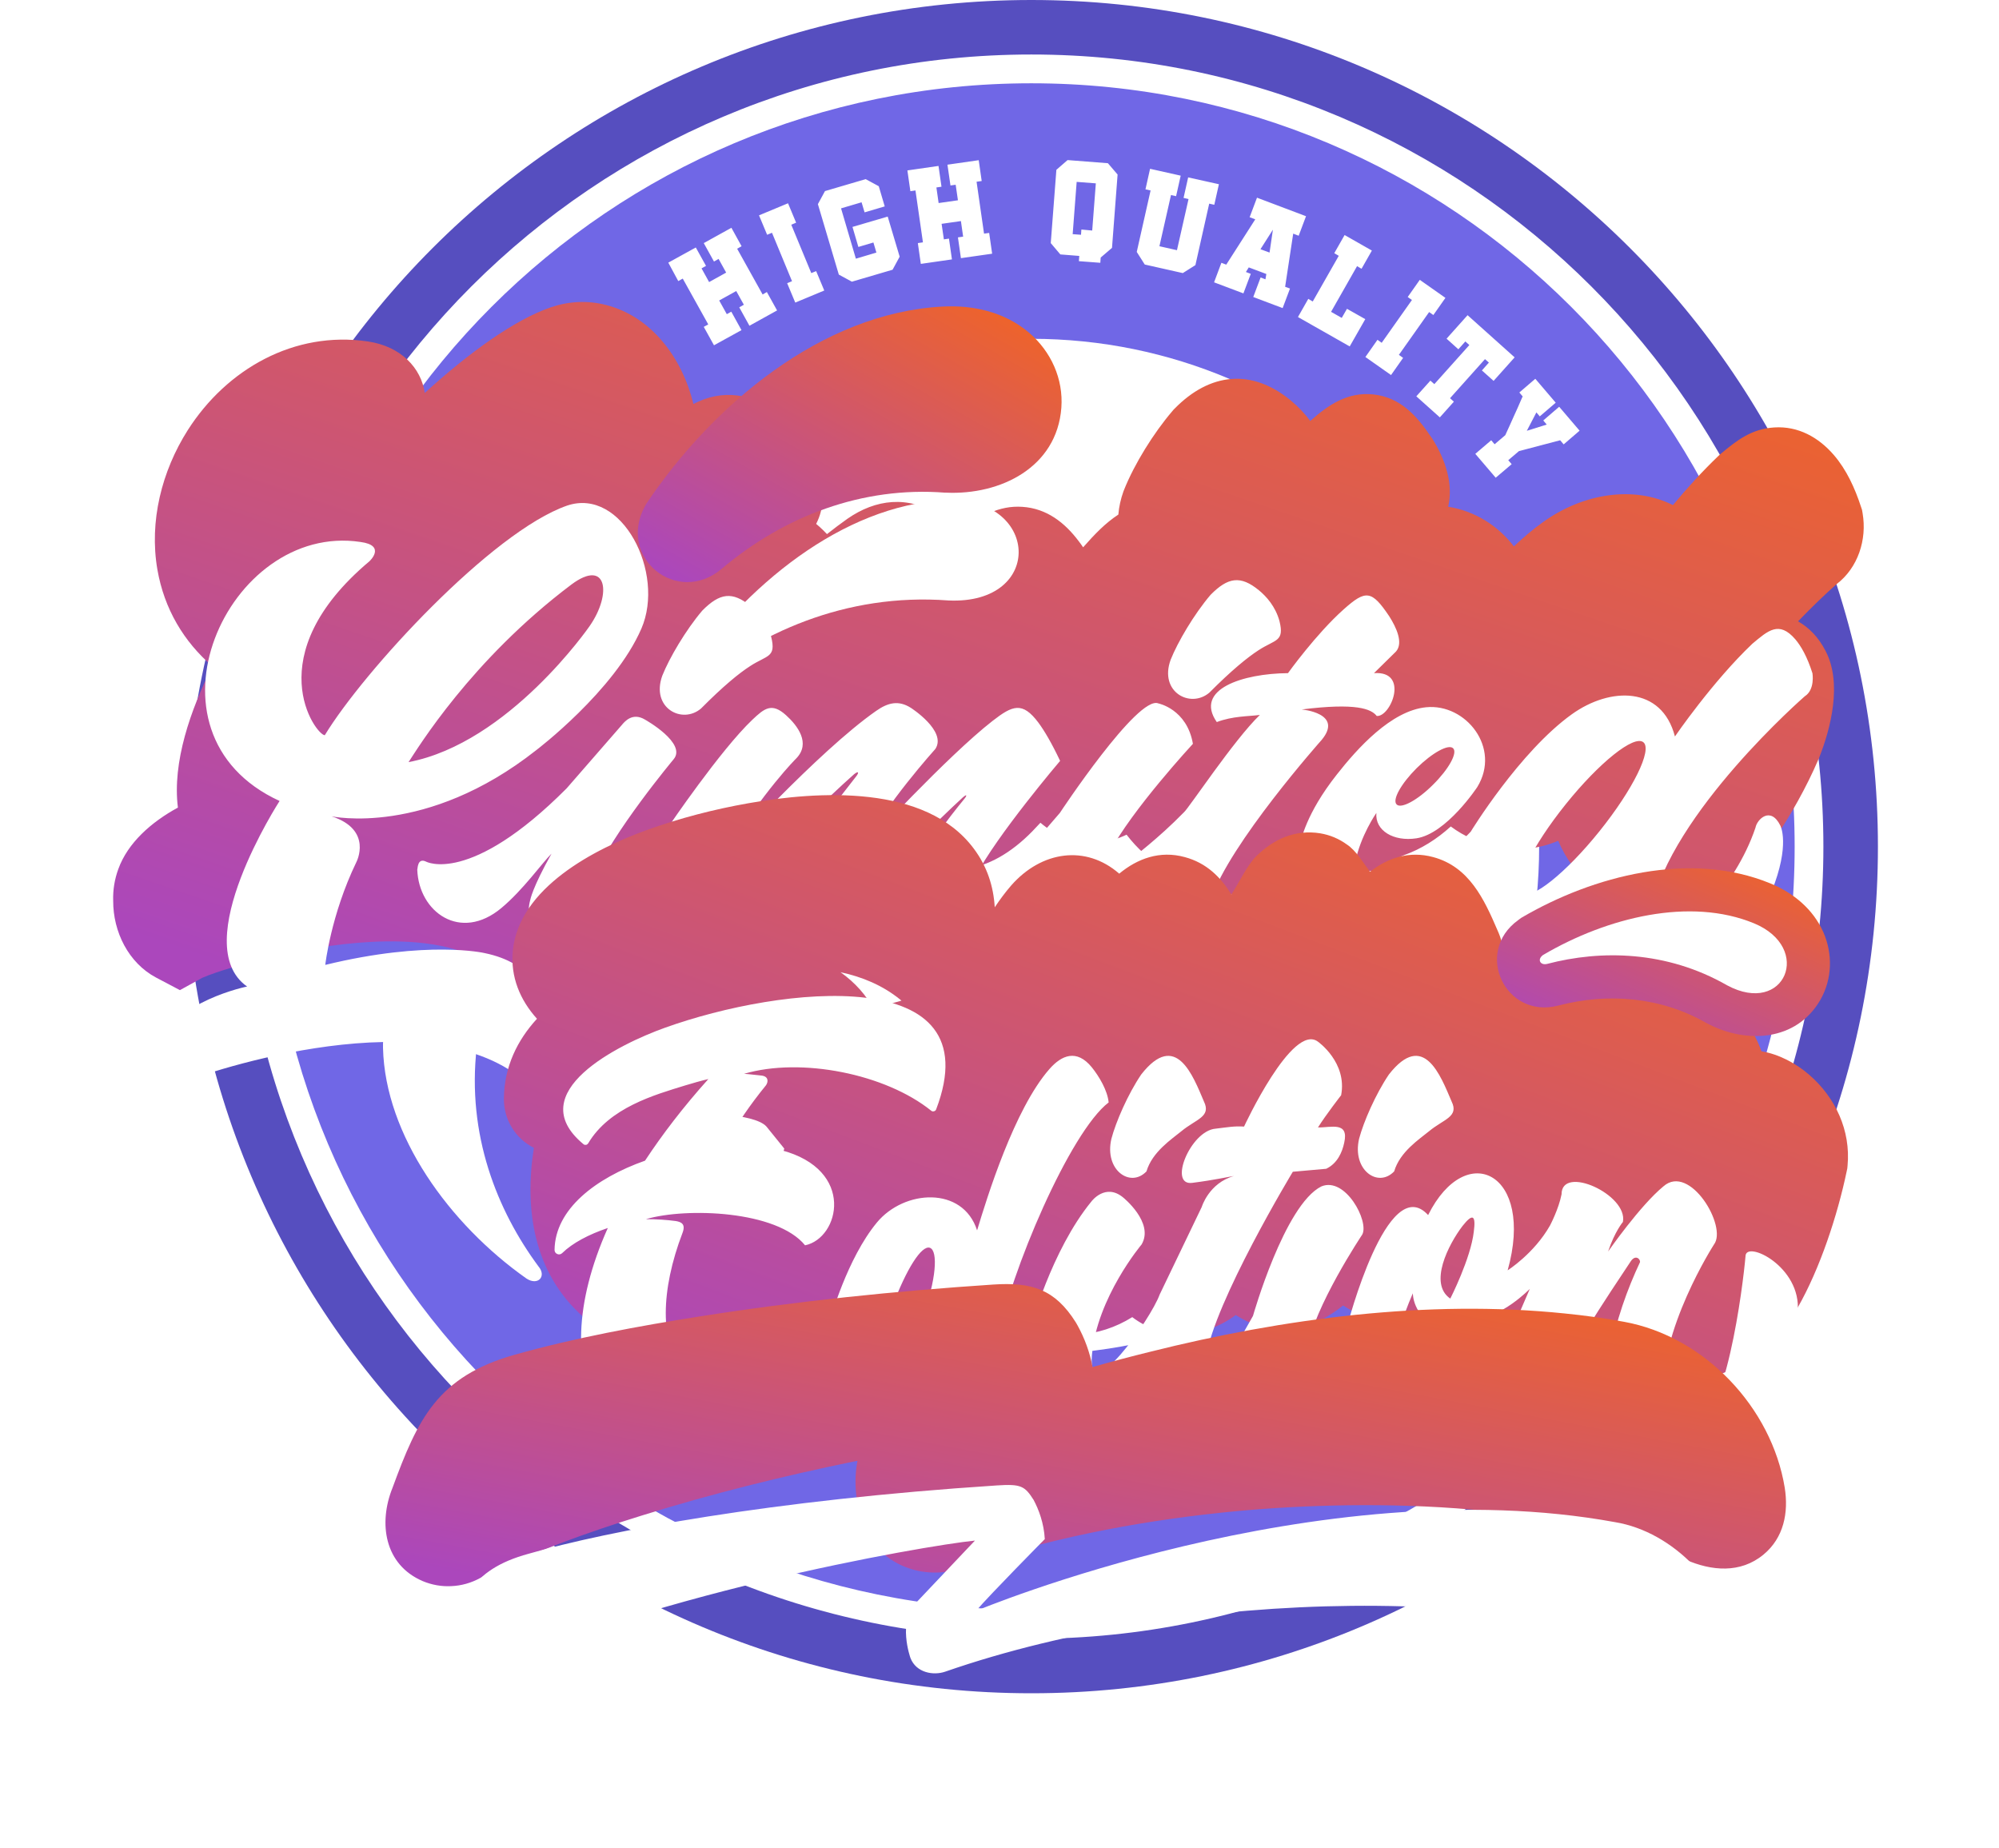 <svg width="53" height="49" viewBox="0 0 53 49" fill="none" xmlns="http://www.w3.org/2000/svg">
<path fill-rule="evenodd" clip-rule="evenodd" d="M27.344 0C39.738 0 49.79 10.048 49.79 22.446C49.79 34.843 39.742 44.891 27.344 44.891C14.95 44.891 4.898 34.843 4.898 22.446C4.898 10.048 14.947 0 27.344 0Z" fill="#564EBF"/>
<path fill-rule="evenodd" clip-rule="evenodd" d="M27.345 1.824C38.732 1.824 47.962 11.054 47.962 22.442C47.962 33.83 38.732 43.059 27.345 43.059C15.957 43.059 6.727 33.83 6.727 22.442C6.727 11.057 15.957 1.824 27.345 1.824Z" fill="#7067E6"/>
<path d="M27.344 1.445C33.142 1.445 38.392 3.795 42.193 7.596C45.995 11.398 48.344 16.645 48.344 22.446C48.344 28.244 45.995 33.493 42.193 37.295C38.392 41.096 33.145 43.446 27.344 43.446C21.543 43.446 16.296 41.096 12.495 37.295C8.693 33.493 6.344 28.247 6.344 22.446C6.344 16.648 8.693 11.398 12.495 7.596C16.296 3.795 21.546 1.445 27.344 1.445ZM41.656 8.134C37.993 4.471 32.934 2.208 27.344 2.208C21.754 2.208 16.695 4.471 13.033 8.134C9.37 11.797 7.106 16.856 7.106 22.446C7.106 28.036 9.37 33.094 13.033 36.757C16.695 40.42 21.754 42.684 27.344 42.684C32.934 42.684 37.993 40.42 41.656 36.757C45.318 33.094 47.582 28.036 47.582 22.446C47.582 16.856 45.318 11.797 41.656 8.134Z" fill="white"/>
<path fill-rule="evenodd" clip-rule="evenodd" d="M27.345 8.982C34.779 8.982 40.808 15.011 40.808 22.446C40.808 29.88 34.779 35.909 27.345 35.909C19.91 35.909 13.881 29.88 13.881 22.446C13.881 15.011 19.91 8.982 27.345 8.982Z" fill="white"/>
<path fill-rule="evenodd" clip-rule="evenodd" d="M21.639 13.889C21.672 13.916 21.705 13.945 21.735 13.972C21.801 14.031 21.863 14.094 21.926 14.16C22.104 14.018 22.286 13.883 22.467 13.754C23.22 13.229 24.078 13.133 24.873 13.645C25.074 13.774 25.272 13.932 25.447 14.104C25.467 14.087 25.486 14.074 25.503 14.057C25.975 13.691 26.483 13.394 27.107 13.437C27.753 13.48 28.232 13.856 28.605 14.354C28.645 14.404 28.681 14.457 28.717 14.51C28.866 14.341 29.017 14.176 29.176 14.024C29.321 13.886 29.479 13.754 29.651 13.642C29.668 13.437 29.714 13.229 29.786 13.028L29.793 13.011L29.799 12.995C30.077 12.295 30.591 11.474 31.083 10.899L31.113 10.863L31.146 10.83C32.073 9.886 33.182 9.758 34.225 10.619C34.419 10.781 34.591 10.959 34.739 11.16L34.743 11.157C35.221 10.731 35.733 10.385 36.412 10.457C37.138 10.537 37.571 11.031 37.95 11.596L37.96 11.609L37.97 11.622C38.32 12.173 38.538 12.827 38.396 13.434C39.112 13.549 39.725 13.945 40.138 14.486C40.392 14.246 40.653 14.024 40.913 13.84C41.992 13.064 43.339 12.876 44.355 13.391C44.741 12.926 45.15 12.48 45.56 12.088L45.593 12.058L45.626 12.028C46.061 11.665 46.447 11.368 47.044 11.332C47.678 11.292 48.219 11.596 48.622 12.064C48.958 12.454 49.179 12.942 49.338 13.427L49.368 13.516L49.384 13.609C49.503 14.305 49.262 15.054 48.694 15.486C48.394 15.75 48.041 16.09 47.672 16.473C47.959 16.635 48.216 16.892 48.404 17.262C48.843 18.106 48.549 19.298 48.219 20.119L48.213 20.133L48.206 20.146C47.899 20.862 47.467 21.634 47.028 22.271C46.913 22.436 46.794 22.601 46.672 22.759C46.13 23.452 45.451 24.073 44.56 24.247C43.718 24.412 42.936 24.132 42.289 23.591C41.834 23.211 41.517 22.769 41.313 22.291C40.837 22.492 40.309 22.571 39.702 22.452C39.24 22.36 38.818 22.175 38.465 21.911C38.095 22.248 37.679 22.508 37.237 22.667C36.815 22.819 36.383 23.436 35.924 22.832C35.584 22.792 35.244 22.69 34.908 22.512C34.733 22.419 34.568 22.307 34.413 22.182C34.086 22.508 33.72 22.799 33.317 23.007C32.964 23.188 32.782 24.284 32.172 23.323C31.215 23.363 30.433 22.861 29.869 22.129C29.634 22.241 29.38 22.317 29.097 22.337C28.506 22.38 28.001 22.165 27.585 21.812C27.513 21.891 27.44 21.967 27.367 22.043C26.255 23.178 24.896 23.485 23.652 22.31L23.592 22.274L23.546 22.221C23.418 22.073 23.305 21.918 23.206 21.753C22.936 22.112 22.55 22.36 22.084 22.416C21.273 22.515 20.524 21.941 20.062 21.241C19.659 21.908 19.332 22.614 18.395 22.762C17.864 22.845 17.412 22.673 17.036 22.37C16.593 22.746 16.138 22.96 15.669 23.003C15.627 23.822 15.198 25.158 14.511 25.633L13.716 26.184L12.947 25.597C12.149 24.987 10.825 24.921 9.862 24.97C8.872 25.02 7.862 25.201 6.902 25.449C6.436 25.567 5.809 25.732 5.361 25.924L4.77 26.25L4.133 25.914C3.404 25.524 2.998 24.7 3.001 23.884C2.991 23.597 3.038 23.31 3.137 23.04C3.387 22.347 4.008 21.796 4.717 21.41C4.565 20.212 5.051 18.813 5.631 17.664C4.876 17.014 4.354 16.146 4.173 15.1C3.952 13.823 4.288 12.49 4.978 11.404C6.011 9.784 7.803 8.765 9.75 9.052C10.634 9.18 11.168 9.761 11.261 10.418C12.426 9.358 13.633 8.481 14.604 8.147C15.079 7.986 15.58 7.959 16.065 8.085C17.276 8.392 18.088 9.49 18.385 10.711C19.141 10.312 19.963 10.398 20.748 11.045C21.22 11.434 21.57 11.949 21.731 12.543L21.735 12.556L21.738 12.569C21.853 13.031 21.85 13.48 21.639 13.889Z" fill="url(#paint0_linear_10675_35966)"/>
<g filter="url(#filter0_d_10675_35966)">
<path fill-rule="evenodd" clip-rule="evenodd" d="M8.611 15.492C8.373 15.486 6.816 13.384 9.796 10.879C9.796 10.879 10.251 10.46 9.555 10.368C6.037 9.84 3.496 15.436 7.413 17.235C7.413 17.235 4.955 21.033 6.552 22.155C6.327 22.194 4.262 22.716 4.334 23.864C4.334 23.864 4.318 24.501 4.76 24.735C5.074 24.56 11.03 22.455 13.755 24.537C13.94 24.409 15.415 21.798 12.845 21.267C12.845 21.267 11.347 20.917 8.624 21.581C8.624 21.581 8.769 20.261 9.449 18.855C9.449 18.855 9.898 18 8.789 17.641C8.789 17.641 11.294 18.195 14.217 15.888C14.217 15.888 16.29 14.318 17.006 12.664C17.643 11.189 16.494 8.912 15.036 9.404C13.039 10.097 9.637 13.8 8.611 15.492ZM31.037 13.493C31.222 13.027 31.657 12.285 32.096 11.77C32.558 11.302 32.891 11.249 33.38 11.651C33.574 11.81 33.819 12.08 33.924 12.47C34.059 13.018 33.812 12.948 33.367 13.239C33.073 13.43 32.654 13.77 32.063 14.364C31.561 14.79 30.727 14.347 31.037 13.493ZM17.56 13.912C17.745 13.447 18.181 12.704 18.619 12.189C19.081 11.721 19.415 11.668 19.903 12.07C20.098 12.229 20.342 12.499 20.448 12.889C20.583 13.437 20.335 13.367 19.89 13.658C19.593 13.849 19.177 14.189 18.587 14.783C18.085 15.212 17.25 14.766 17.56 13.912ZM11.294 18.842C11.294 18.842 12.455 19.479 15.023 16.901L16.485 15.222C16.56 15.133 16.768 14.875 17.105 15.08C17.105 15.08 18.224 15.707 17.857 16.133C17.857 16.133 16.24 18.066 15.719 19.294C15.415 20.007 15.527 20.284 16.253 19.67C16.587 19.386 17.062 18.865 17.725 17.915C17.725 17.915 19.101 15.885 19.946 15.083C20.266 14.78 20.461 14.618 20.84 14.961C21.141 15.232 21.507 15.704 21.108 16.11C21.108 16.11 20.253 16.954 19.213 18.654C19.213 18.654 21.692 15.921 23.226 14.849C23.549 14.621 23.83 14.562 24.15 14.766C24.15 14.766 25.11 15.38 24.8 15.855C24.8 15.855 23.418 17.39 22.969 18.38C22.969 18.38 25.117 16.047 26.315 15.113C26.846 14.7 27.107 14.591 27.532 15.159C27.691 15.374 27.882 15.697 28.107 16.172C28.107 16.172 26.417 18.155 25.859 19.244C25.549 19.848 25.556 20.238 26.262 19.564C26.612 19.231 27.179 18.627 28.1 17.552C28.1 17.552 30.166 14.423 30.71 14.648C30.71 14.648 31.469 14.796 31.628 15.72C31.628 15.72 29.997 17.482 29.413 18.608C29.007 19.39 29.083 19.581 29.793 18.947C30.093 18.68 30.69 18.251 31.39 17.535C31.512 17.436 32.717 15.614 33.403 14.954C33.099 14.994 32.687 14.981 32.261 15.143C31.654 14.271 32.954 13.856 34.149 13.846C34.149 13.846 34.888 12.813 35.624 12.156C36.211 11.632 36.366 11.642 36.835 12.341C37.023 12.638 37.211 13.044 37.013 13.272L36.429 13.846C37.376 13.78 36.874 15.017 36.501 14.981C36.356 14.793 35.95 14.628 34.512 14.809C34.512 14.809 35.633 14.905 35.04 15.618C35.04 15.618 32.588 18.373 32.103 19.855C31.892 20.505 32.08 20.848 32.736 20.343C33.096 20.066 33.578 19.541 34.452 18.416C34.502 18.268 34.617 17.581 35.445 16.532C35.98 15.852 36.881 14.839 37.815 14.75C38.861 14.648 39.805 15.822 39.168 16.865C39.168 16.865 38.353 18.103 37.554 18.225C36.95 18.317 36.452 18.023 36.492 17.552C36.492 17.552 36.066 18.159 35.931 18.868C35.795 19.555 36.072 20.112 36.874 19.743C37.693 19.366 38.673 18.386 38.993 18.05C38.993 18.05 40.286 15.931 41.676 14.935C42.689 14.209 44.058 14.182 44.408 15.525C44.408 15.525 45.395 14.08 46.46 13.067C46.876 12.72 47.166 12.447 47.599 12.948C47.747 13.123 47.912 13.4 48.054 13.849C48.054 13.849 48.127 14.285 47.85 14.46C47.85 14.46 44.302 17.548 43.771 20.122C43.771 20.122 43.434 21.746 44.626 20.709C44.626 20.709 45.985 19.597 46.543 17.944C46.586 17.716 46.946 17.367 47.203 17.888C47.203 17.888 47.473 18.386 46.969 19.64C46.969 19.64 46.543 20.627 45.916 21.534C45.249 22.501 44.312 23.58 43.127 22.59C42.543 22.102 42.065 21.241 42.471 19.528C41.857 20.261 41.026 21.376 39.943 21.165C39.158 21.01 38.551 20.406 38.775 19.587C38.775 19.587 38.353 20.228 37.597 20.904C36.069 22.349 34.574 21.026 34.578 19.822C33.865 20.884 32.271 23.178 30.872 21.297C30.423 20.512 30.515 19.921 31.083 19C30.806 19.333 30.667 19.601 30.08 20.247C29.453 20.944 28.829 21.515 28.077 20.422C27.856 19.861 27.81 19.462 28.07 18.819C28.07 18.819 27.338 20.175 26.397 21.132C25.764 21.779 25.216 21.996 24.546 21.363C23.368 19.987 24.632 18.33 25.579 17.165C25.605 17.139 25.675 17.014 25.529 17.139C24.916 17.703 23.2 19.337 22.19 20.871C21.81 21.59 21.061 20.445 20.946 20.056C20.844 19.703 20.844 19.231 21.17 18.68C21.17 18.68 21.583 18 22.698 16.585C22.777 16.486 22.771 16.426 22.645 16.525C21.959 17.136 20.415 18.598 19.349 19.927C18.613 20.845 18.379 22.165 17.56 21C17.342 20.617 17.092 20.343 17.372 19.663C17.372 19.663 16.996 20.535 16.257 21.28C15.732 21.765 15.399 21.841 14.788 21.399C14.356 21.066 13.874 20.528 14.059 19.858C14.059 19.858 14.112 19.538 14.623 18.631C14.376 18.875 13.868 19.594 13.293 20.073C12.208 20.98 11.102 20.181 11.063 19.053C11.076 19.05 11.059 18.73 11.294 18.842ZM38.528 15.839C38.65 15.961 38.409 16.393 37.996 16.802C37.584 17.215 37.148 17.449 37.029 17.327C36.907 17.205 37.148 16.776 37.561 16.364C37.976 15.954 38.409 15.717 38.528 15.839ZM43.57 15.677C43.817 15.875 43.296 16.931 42.405 18.04C41.517 19.145 40.596 19.881 40.349 19.683C40.102 19.485 40.623 18.429 41.514 17.32C42.402 16.215 43.322 15.479 43.57 15.677ZM10.832 16.205C11.069 15.849 12.485 13.503 15.151 11.496C16.088 10.797 16.234 11.734 15.633 12.598C15.633 12.598 13.498 15.697 10.832 16.205Z" fill="white"/>
</g>
<path fill-rule="evenodd" clip-rule="evenodd" d="M36.323 23.112C36.795 22.743 37.366 22.551 37.999 22.723C38.953 22.98 39.349 23.838 39.702 24.66C39.88 25.046 39.927 25.468 39.795 25.874C40.131 25.977 40.418 26.158 40.659 26.392C41.365 25.802 42.418 25.94 43.22 26.462C43.23 26.452 43.24 26.445 43.25 26.435C43.566 26.165 43.956 26.003 44.375 25.99C45.395 25.953 46.342 26.851 46.701 27.871C47.163 27.947 47.619 28.191 47.968 28.494C48.665 29.098 49.071 29.973 48.985 30.9L48.978 30.976L48.962 31.052C48.718 32.22 48.255 33.632 47.661 34.669C46.394 36.87 43.395 37.496 41.907 35.16C41.808 35.002 41.718 34.84 41.646 34.672C41.362 34.843 41.029 34.946 40.709 34.972C40.055 35.022 39.481 34.767 39.016 34.355C38.742 34.566 38.438 34.741 38.105 34.863C37.27 35.173 36.343 35.101 35.61 34.609C35.016 35.094 34.284 35.365 33.482 35.183L33.413 35.167L33.347 35.144C33.132 35.071 32.938 34.975 32.763 34.863C31.875 35.523 30.799 35.513 30.02 34.919C29.146 35.467 28.024 35.569 27.166 35.028C26.615 35.385 25.948 35.52 25.295 35.338C25.054 35.272 24.836 35.17 24.642 35.041C24.15 35.358 23.582 35.55 23.012 35.556H22.972L22.932 35.553C22.404 35.526 21.939 35.352 21.56 35.061C19.613 36.018 17.204 36.454 15.461 34.909C14.151 33.751 13.897 32.065 14.155 30.431C13.663 30.184 13.353 29.679 13.36 29.121C13.369 28.28 13.716 27.577 14.237 27.009C13.792 26.515 13.528 25.901 13.597 25.201C13.762 23.541 15.758 22.505 17.164 22C18.026 21.69 18.93 21.456 19.831 21.297C21.692 20.968 24.539 20.786 25.816 22.495C26.176 22.974 26.341 23.505 26.374 24.053C26.513 23.845 26.658 23.65 26.81 23.475C27.615 22.558 28.79 22.39 29.674 23.162C30.156 22.763 30.75 22.541 31.413 22.723C31.991 22.878 32.367 23.258 32.647 23.713C32.842 23.423 33.06 22.944 33.307 22.7C33.763 22.248 34.343 21.984 35.007 22.093C35.261 22.136 35.498 22.235 35.706 22.386C35.954 22.545 36.155 22.891 36.323 23.112ZM23.902 26.528C23.886 26.518 23.873 26.505 23.856 26.491C23.398 26.122 22.857 25.897 22.286 25.775C22.665 26.046 22.982 26.389 23.186 26.802C23.417 26.68 23.658 26.59 23.902 26.528ZM20.794 30.451L20.319 29.864C20.154 29.682 19.672 29.59 19.213 29.547C19.091 29.936 19.006 30.339 18.992 30.725C18.986 30.864 19.002 31.316 19.111 31.431C19.203 31.471 19.474 31.425 19.56 31.402C19.926 31.316 20.316 31.131 20.672 30.93C20.692 30.844 20.712 30.758 20.731 30.672L20.735 30.656L20.738 30.639C20.755 30.577 20.774 30.514 20.794 30.451Z" fill="url(#paint1_linear_10675_35966)"/>
<g filter="url(#filter1_d_10675_35966)">
<path fill-rule="evenodd" clip-rule="evenodd" d="M32.228 25.923C32.562 25.884 32.713 25.851 32.984 25.867C32.984 25.867 34.264 23.102 34.944 23.617C34.944 23.617 35.723 24.164 35.558 25.036C35.558 25.036 35.162 25.544 34.944 25.89C35.284 25.897 35.769 25.722 35.64 26.293C35.587 26.547 35.459 26.844 35.162 26.986L34.277 27.065C34.277 27.065 32.192 30.513 31.971 32.002C31.882 32.596 32.027 32.718 32.436 32.163C32.614 31.922 32.868 31.526 33.221 30.886C33.221 30.886 34.056 27.943 35.033 27.454C35.67 27.187 36.303 28.378 36.119 28.728C36.119 28.728 34.828 30.659 34.654 31.787C34.548 32.48 34.753 32.582 35.188 31.985C35.323 31.8 35.495 31.536 35.719 31.157C35.719 31.157 36.785 27.032 37.864 28.213C38.874 26.191 40.696 27.098 39.973 29.678C39.973 29.678 40.672 29.236 41.095 28.491C41.095 28.491 41.326 28.055 41.402 27.662C41.402 26.87 43.167 27.672 43.029 28.395C43.029 28.395 42.811 28.652 42.636 29.18C42.636 29.18 43.481 27.963 44.104 27.451C44.801 26.837 45.804 28.517 45.444 28.992C45.444 28.992 43.969 31.282 44.098 33.084C44.137 33.642 44.454 34.005 44.804 33.955C45.758 33.826 46.216 30.045 46.279 29.306C46.279 28.867 47.77 29.576 47.662 30.777C47.662 30.777 47.259 32.705 46.51 34.001C45.721 35.374 43.949 35.886 43.032 34.444C42.144 33.051 42.84 30.82 43.481 29.464C43.497 29.381 43.365 29.253 43.24 29.434C42.735 30.21 41.273 32.285 41.026 33.486C41.026 33.486 40.395 34.024 39.663 33.1C39.663 33.1 39.409 32.863 39.679 32.213L40.56 30.17C40.56 30.17 39.798 30.959 39.052 30.972C39.052 30.972 39.739 31.081 39.283 31.909C37.798 34.84 35.393 33.721 35.865 31.979C35.865 31.979 34.977 34.15 33.776 33.883C32.743 33.536 32.99 32.365 33.076 32.104C33.076 32.104 32.75 32.982 32.238 33.553C31.555 34.318 30.697 34.143 30.403 33.183C30.351 33.008 30.314 32.794 30.304 32.533C30.172 32.79 30.021 33.048 29.849 33.272C29.404 33.952 28.103 34.519 27.513 33.503C27.361 33.153 27.334 32.803 27.41 32.351C26.635 35.001 24.688 34.259 24.846 32.51C24.86 33.051 24.114 34.212 23.005 34.222C22.583 34.203 22.226 33.981 22.018 33.543C22.18 33.371 22.345 33.17 22.503 32.925C21.609 33.589 20.59 34.16 19.507 34.434C16.145 35.282 14.307 32.602 16.115 28.556C15.607 28.728 15.181 28.953 14.907 29.22C14.871 29.256 14.821 29.266 14.775 29.246C14.729 29.226 14.703 29.187 14.703 29.137C14.716 28.062 15.782 27.237 17.102 26.771C17.56 26.075 18.115 25.349 18.781 24.607C18.573 24.656 18.372 24.715 18.171 24.775C17.356 25.026 16.158 25.362 15.594 26.313C15.58 26.332 15.561 26.349 15.537 26.352C15.514 26.355 15.491 26.352 15.472 26.336C13.805 24.96 16.422 23.679 17.63 23.247C20.728 22.135 26.308 21.515 24.82 25.412C24.81 25.438 24.79 25.455 24.764 25.461C24.738 25.468 24.711 25.465 24.691 25.448C23.48 24.471 21.243 24.023 19.728 24.468C19.728 24.468 19.913 24.481 20.184 24.514C20.378 24.534 20.375 24.676 20.309 24.772C19.883 25.293 19.557 25.781 19.21 26.359C19.751 26.336 20.27 26.375 20.708 26.491C22.695 27.012 22.259 28.827 21.345 29.015C20.599 28.095 18.201 28.006 17.125 28.322C17.409 28.322 17.676 28.339 17.92 28.372C18.049 28.395 18.187 28.441 18.098 28.679C16.923 31.747 18.032 34.242 21.863 31.744C21.896 31.51 21.946 31.256 22.015 30.982C22.015 30.982 22.454 29.372 23.249 28.411C23.972 27.537 25.526 27.438 25.906 28.619C26.173 27.735 26.892 25.405 27.823 24.343C28.146 23.973 28.546 23.805 28.945 24.293C29.14 24.534 29.364 24.91 29.394 25.227C28.371 26.006 26.777 29.738 26.447 31.546C26.325 32.183 26.44 32.539 26.962 31.85C27.054 31.715 27.186 31.444 27.321 31.22C27.321 31.22 27.866 29.157 28.942 27.847C28.942 27.847 29.308 27.359 29.776 27.745C29.776 27.745 30.608 28.411 30.268 28.992C30.268 28.992 29.083 30.398 28.951 31.922C28.823 33.361 30.509 30.979 30.747 30.319L31.862 27.999C31.862 27.999 32.05 27.365 32.717 27.177C32.591 27.194 32.208 27.283 31.614 27.359C30.964 27.448 31.562 25.979 32.228 25.923ZM24.655 29.081C24.876 29.16 24.823 29.939 24.46 30.916C24.097 31.893 23.622 32.619 23.401 32.539C23.18 32.46 23.296 31.606 23.662 30.632C24.025 29.655 24.434 29.002 24.655 29.081ZM37.459 30.286C37.459 30.286 37.452 30.896 38.122 31.18C38.122 31.18 37.854 31.774 37.548 32.114C37.086 32.629 36.94 32.259 37.006 31.751C37.043 31.441 37.161 30.975 37.459 30.286ZM38.452 30.428C38.452 30.428 38.993 29.368 39.075 28.655C39.132 28.223 39.052 28.154 38.778 28.5C38.402 28.992 37.871 30.032 38.452 30.428ZM29.466 26.194C29.585 25.742 29.905 25.006 30.258 24.485C31.179 23.31 31.628 24.517 31.921 25.204C32.119 25.61 31.71 25.669 31.324 25.989C31.067 26.2 30.549 26.537 30.397 27.055C29.968 27.504 29.275 27.019 29.466 26.194ZM36.033 26.194C36.152 25.742 36.472 25.006 36.825 24.485C37.745 23.31 38.194 24.517 38.488 25.204C38.686 25.61 38.277 25.669 37.891 25.989C37.633 26.2 37.115 26.537 36.964 27.055C36.535 27.504 35.845 27.019 36.033 26.194Z" fill="white"/>
</g>
<path fill-rule="evenodd" clip-rule="evenodd" d="M28.968 36.243C29.486 36.094 29.998 35.959 30.496 35.837C34.023 34.953 37.848 34.448 41.478 34.821C42.006 34.873 42.534 34.946 43.055 35.042C45.19 35.428 46.972 37.312 47.319 39.441C47.424 40.1 47.295 40.77 46.754 41.216C46.141 41.721 45.375 41.648 44.695 41.351L44.679 41.344L44.662 41.338C41.3 39.767 35.997 39.721 32.37 40.104C30.057 40.348 27.691 40.81 25.493 41.572C24.477 41.925 23.302 41.477 22.896 40.444L22.89 40.427L22.883 40.411C22.692 39.883 22.626 39.282 22.735 38.728C22.705 38.734 22.678 38.741 22.649 38.744C20.755 39.134 18.861 39.602 17.013 40.18C15.567 40.628 14.096 41.156 12.736 41.833C12.498 41.965 12.231 42.041 11.96 42.051C11.707 42.064 11.449 42.018 11.211 41.919C10.188 41.483 10.03 40.378 10.406 39.447C11.079 37.616 11.598 36.494 13.647 35.916C15.237 35.468 16.924 35.157 18.557 34.9C21.131 34.494 23.738 34.227 26.338 34.055C27.348 33.989 27.968 34.174 28.523 35.058L28.546 35.098L28.569 35.138C28.76 35.484 28.895 35.857 28.968 36.243Z" fill="url(#paint2_linear_10675_35966)"/>
<g filter="url(#filter2_d_10675_35966)">
<path fill-rule="evenodd" clip-rule="evenodd" d="M14.013 37.193C16.128 36.583 20.441 35.771 26.43 35.381C27.07 35.339 27.169 35.395 27.404 35.764C27.539 36.018 27.677 36.375 27.701 36.804C27.701 36.804 26.262 38.259 25.876 38.708C25.876 38.708 34.931 34.91 42.824 36.355C44.371 36.612 45.748 38.051 46.008 39.655C46.101 40.242 45.837 40.397 45.23 40.133C40.603 37.972 31.522 38.074 25.061 40.318C24.747 40.427 24.292 40.348 24.14 39.958C24.14 39.958 23.78 38.965 24.305 38.473L25.849 36.843C24.49 36.979 16.818 38.308 12.115 40.658C11.861 40.816 11.327 40.711 11.657 39.925C12.191 38.457 12.449 37.619 14.013 37.193Z" fill="white"/>
</g>
<path fill-rule="evenodd" clip-rule="evenodd" d="M40.339 24.33C42.247 23.211 44.821 22.548 46.942 23.422C47.55 23.673 48.071 24.102 48.342 24.712C48.596 25.29 48.579 25.953 48.266 26.504C47.629 27.613 46.292 27.682 45.256 27.128L45.243 27.121L45.23 27.115C44.035 26.432 42.636 26.313 41.316 26.659C39.914 27.026 39.066 25.247 40.254 24.392L40.297 24.359L40.339 24.33Z" fill="url(#paint3_linear_10675_35966)"/>
<path fill-rule="evenodd" clip-rule="evenodd" d="M41.022 25.554C42.444 25.181 44.183 25.201 45.791 26.122C47.325 26.947 48.077 25.128 46.503 24.478C44.817 23.782 42.623 24.313 40.913 25.317C40.742 25.442 40.844 25.6 41.022 25.554Z" fill="white"/>
<path fill-rule="evenodd" clip-rule="evenodd" d="M14.277 33.575C13.181 32.094 12.373 30.081 12.64 27.764C12.838 25.53 10.103 25.609 10.155 27.787C10.212 30.094 11.908 32.45 13.957 33.895C14.264 34.097 14.498 33.836 14.277 33.575Z" fill="white"/>
<path d="M20.332 7.742L20.603 8.23L19.87 8.636L19.6 8.148L19.722 8.079L19.52 7.716L19.068 7.966L19.27 8.329L19.389 8.263L19.659 8.752L18.93 9.154L18.659 8.666L18.778 8.6L18.102 7.386L17.983 7.452L17.719 6.963L18.448 6.561L18.719 7.049L18.6 7.115L18.801 7.478L19.253 7.227L19.052 6.864L18.93 6.934L18.659 6.445L19.392 6.039L19.662 6.528L19.544 6.594L20.22 7.808L20.332 7.742ZM21.639 7.188L21.854 7.702L21.085 8.022L20.87 7.508L20.999 7.455L20.468 6.171L20.339 6.224L20.124 5.709L20.893 5.389L21.108 5.904L20.979 5.957L21.51 7.24L21.639 7.188ZM23.853 6.805L23.665 7.151L22.586 7.468L22.24 7.28L21.685 5.412L21.873 5.066L22.952 4.749L23.299 4.937L23.457 5.472L22.923 5.63L22.843 5.363L22.299 5.524L22.692 6.858L23.236 6.696L23.157 6.429L22.758 6.547L22.602 6.016L23.536 5.742L23.853 6.805ZM26.226 6.175L26.305 6.726L25.477 6.844L25.398 6.293L25.536 6.274L25.477 5.861L24.965 5.934L25.025 6.346L25.16 6.326L25.239 6.877L24.414 6.996L24.335 6.445L24.47 6.425L24.272 5.049L24.137 5.069L24.058 4.518L24.883 4.399L24.962 4.95L24.827 4.97L24.886 5.383L25.398 5.31L25.338 4.898L25.2 4.917L25.12 4.366L25.949 4.247L26.028 4.799L25.892 4.818L26.09 6.194L26.226 6.175ZM29.483 6.571L29.183 6.828L29.173 6.967L28.605 6.924L28.615 6.785L28.113 6.745L27.859 6.445L28.008 4.502L28.305 4.244L29.374 4.327L29.631 4.627L29.483 6.571ZM28.958 6.112L29.054 4.861L28.546 4.822L28.44 6.208L28.661 6.224L28.671 6.085L28.958 6.112ZM32.317 4.884L32.195 5.429L32.06 5.399L31.694 7.029L31.36 7.24L30.351 7.013L30.139 6.679L30.506 5.049L30.37 5.02L30.492 4.475L31.304 4.657L31.182 5.201L31.047 5.171L30.74 6.528L31.205 6.633L31.512 5.277L31.38 5.247L31.502 4.703L32.317 4.884ZM33.419 6.607L33.66 6.696L33.749 6.089L33.419 6.607ZM34.202 7.65L34.007 8.168L33.228 7.874L33.423 7.356L33.551 7.405L33.575 7.264L33.109 7.089L33.033 7.211L33.162 7.26L32.967 7.778L32.189 7.485L32.383 6.967L32.512 7.016L33.281 5.815L33.132 5.759L33.327 5.241L34.627 5.732L34.432 6.25L34.287 6.194L34.073 7.603L34.202 7.65ZM36.198 8.461L35.785 9.184L34.413 8.405L34.687 7.923L34.805 7.993L35.495 6.782L35.376 6.712L35.65 6.231L36.373 6.643L36.099 7.125L35.98 7.056L35.291 8.267L35.574 8.428L35.713 8.187L36.198 8.461ZM37.201 9.488L36.881 9.943L36.201 9.465L36.521 9.009L36.633 9.088L37.435 7.953L37.323 7.874L37.643 7.419L38.323 7.897L38.003 8.352L37.891 8.273L37.089 9.408L37.201 9.488ZM40.158 9.474L39.6 10.098L39.29 9.821L39.475 9.613L39.372 9.521L38.445 10.557L38.547 10.649L38.175 11.065L37.551 10.507L37.924 10.091L38.029 10.184L38.957 9.148L38.851 9.052L38.666 9.26L38.353 8.979L38.91 8.356L40.158 9.474ZM41.88 11.418L41.458 11.781L41.365 11.672L40.273 11.959L39.989 12.2L40.079 12.306L39.656 12.665L39.115 12.032L39.537 11.672L39.627 11.778L39.91 11.537C39.91 11.537 39.92 11.514 39.943 11.464C39.966 11.415 39.993 11.355 40.026 11.283C40.059 11.21 40.092 11.131 40.131 11.048C40.171 10.963 40.204 10.883 40.24 10.808C40.273 10.732 40.303 10.666 40.326 10.61C40.349 10.553 40.366 10.521 40.372 10.511L40.283 10.405L40.706 10.042L41.247 10.676L40.824 11.039L40.735 10.933L40.481 11.421L41.009 11.256L40.917 11.147L41.339 10.784L41.88 11.418Z" fill="white"/>
<path fill-rule="evenodd" clip-rule="evenodd" d="M19.134 15.08C17.956 16.077 16.353 14.784 17.102 13.414L17.128 13.368L17.158 13.322C18.893 10.751 21.768 8.303 24.982 8.128C25.81 8.081 26.648 8.276 27.288 8.824C27.866 9.319 28.196 10.045 28.14 10.81C28.021 12.394 26.523 13.127 25.087 13.061H25.071H25.054C22.87 12.893 20.797 13.675 19.134 15.08Z" fill="url(#paint4_linear_10675_35966)"/>
<g filter="url(#filter3_d_10675_35966)">
<path fill-rule="evenodd" clip-rule="evenodd" d="M18.398 14.209C20.065 12.8 22.404 11.714 25.143 11.919C27.724 12.041 27.565 9.127 25.044 9.262C22.345 9.408 19.748 11.523 18.101 13.958C17.95 14.239 18.191 14.387 18.398 14.209Z" fill="white"/>
</g>
<defs>
<filter id="filter0_d_10675_35966" x="0.333" y="9.336" width="51.73" height="23.398" filterUnits="userSpaceOnUse" color-interpolation-filters="sRGB">
<feFlood flood-opacity="0" result="BackgroundImageFix"/>
<feColorMatrix in="SourceAlpha" type="matrix" values="0 0 0 0 0 0 0 0 0 0 0 0 0 0 0 0 0 0 127 0" result="hardAlpha"/>
<feOffset dy="4"/>
<feGaussianBlur stdDeviation="2"/>
<feComposite in2="hardAlpha" operator="out"/>
<feColorMatrix type="matrix" values="0 0 0 0 0 0 0 0 0 0 0 0 0 0 0 0 0 0 0.25 0"/>
<feBlend mode="normal" in2="BackgroundImageFix" result="effect1_dropShadow_10675_35966"/>
<feBlend mode="normal" in="SourceGraphic" in2="effect1_dropShadow_10675_35966" result="shape"/>
</filter>
<filter id="filter1_d_10675_35966" x="10.703" y="22.404" width="40.965" height="20.902" filterUnits="userSpaceOnUse" color-interpolation-filters="sRGB">
<feFlood flood-opacity="0" result="BackgroundImageFix"/>
<feColorMatrix in="SourceAlpha" type="matrix" values="0 0 0 0 0 0 0 0 0 0 0 0 0 0 0 0 0 0 127 0" result="hardAlpha"/>
<feOffset dy="4"/>
<feGaussianBlur stdDeviation="2"/>
<feComposite in2="hardAlpha" operator="out"/>
<feColorMatrix type="matrix" values="0 0 0 0 0 0 0 0 0 0 0 0 0 0 0 0 0 0 0.25 0"/>
<feBlend mode="normal" in2="BackgroundImageFix" result="effect1_dropShadow_10675_35966"/>
<feBlend mode="normal" in="SourceGraphic" in2="effect1_dropShadow_10675_35966" result="shape"/>
</filter>
<filter id="filter2_d_10675_35966" x="7.552" y="35.369" width="42.474" height="13.352" filterUnits="userSpaceOnUse" color-interpolation-filters="sRGB">
<feFlood flood-opacity="0" result="BackgroundImageFix"/>
<feColorMatrix in="SourceAlpha" type="matrix" values="0 0 0 0 0 0 0 0 0 0 0 0 0 0 0 0 0 0 127 0" result="hardAlpha"/>
<feOffset dy="4"/>
<feGaussianBlur stdDeviation="2"/>
<feComposite in2="hardAlpha" operator="out"/>
<feColorMatrix type="matrix" values="0 0 0 0 0 0 0 0 0 0 0 0 0 0 0 0 0 0 0.25 0"/>
<feBlend mode="normal" in2="BackgroundImageFix" result="effect1_dropShadow_10675_35966"/>
<feBlend mode="normal" in="SourceGraphic" in2="effect1_dropShadow_10675_35966" result="shape"/>
</filter>
<filter id="filter3_d_10675_35966" x="14.054" y="9.258" width="16.955" height="13.029" filterUnits="userSpaceOnUse" color-interpolation-filters="sRGB">
<feFlood flood-opacity="0" result="BackgroundImageFix"/>
<feColorMatrix in="SourceAlpha" type="matrix" values="0 0 0 0 0 0 0 0 0 0 0 0 0 0 0 0 0 0 127 0" result="hardAlpha"/>
<feOffset dy="4"/>
<feGaussianBlur stdDeviation="2"/>
<feComposite in2="hardAlpha" operator="out"/>
<feColorMatrix type="matrix" values="0 0 0 0 0 0 0 0 0 0 0 0 0 0 0 0 0 0 0.25 0"/>
<feBlend mode="normal" in2="BackgroundImageFix" result="effect1_dropShadow_10675_35966"/>
<feBlend mode="normal" in="SourceGraphic" in2="effect1_dropShadow_10675_35966" result="shape"/>
</filter>
<linearGradient id="paint0_linear_10675_35966" x1="43.922" y1="6.95" x2="34.228" y2="35.283" gradientUnits="userSpaceOnUse">
<stop stop-color="#F26522"/>
<stop offset="1" stop-color="#AB47BC"/>
</linearGradient>
<linearGradient id="paint1_linear_10675_35966" x1="44.78" y1="20.18" x2="35.815" y2="43.767" gradientUnits="userSpaceOnUse">
<stop stop-color="#F26522"/>
<stop offset="1" stop-color="#AB47BC"/>
</linearGradient>
<linearGradient id="paint2_linear_10675_35966" x1="42.959" y1="33.58" x2="40.439" y2="47.002" gradientUnits="userSpaceOnUse">
<stop stop-color="#F26522"/>
<stop offset="1" stop-color="#AB47BC"/>
</linearGradient>
<linearGradient id="paint3_linear_10675_35966" x1="47.473" y1="22.762" x2="44.636" y2="29.233" gradientUnits="userSpaceOnUse">
<stop stop-color="#F26522"/>
<stop offset="1" stop-color="#AB47BC"/>
</linearGradient>
<linearGradient id="paint4_linear_10675_35966" x1="26.816" y1="7.698" x2="21.377" y2="17.302" gradientUnits="userSpaceOnUse">
<stop stop-color="#F26522"/>
<stop offset="1" stop-color="#AB47BC"/>
</linearGradient>
</defs>
</svg>
